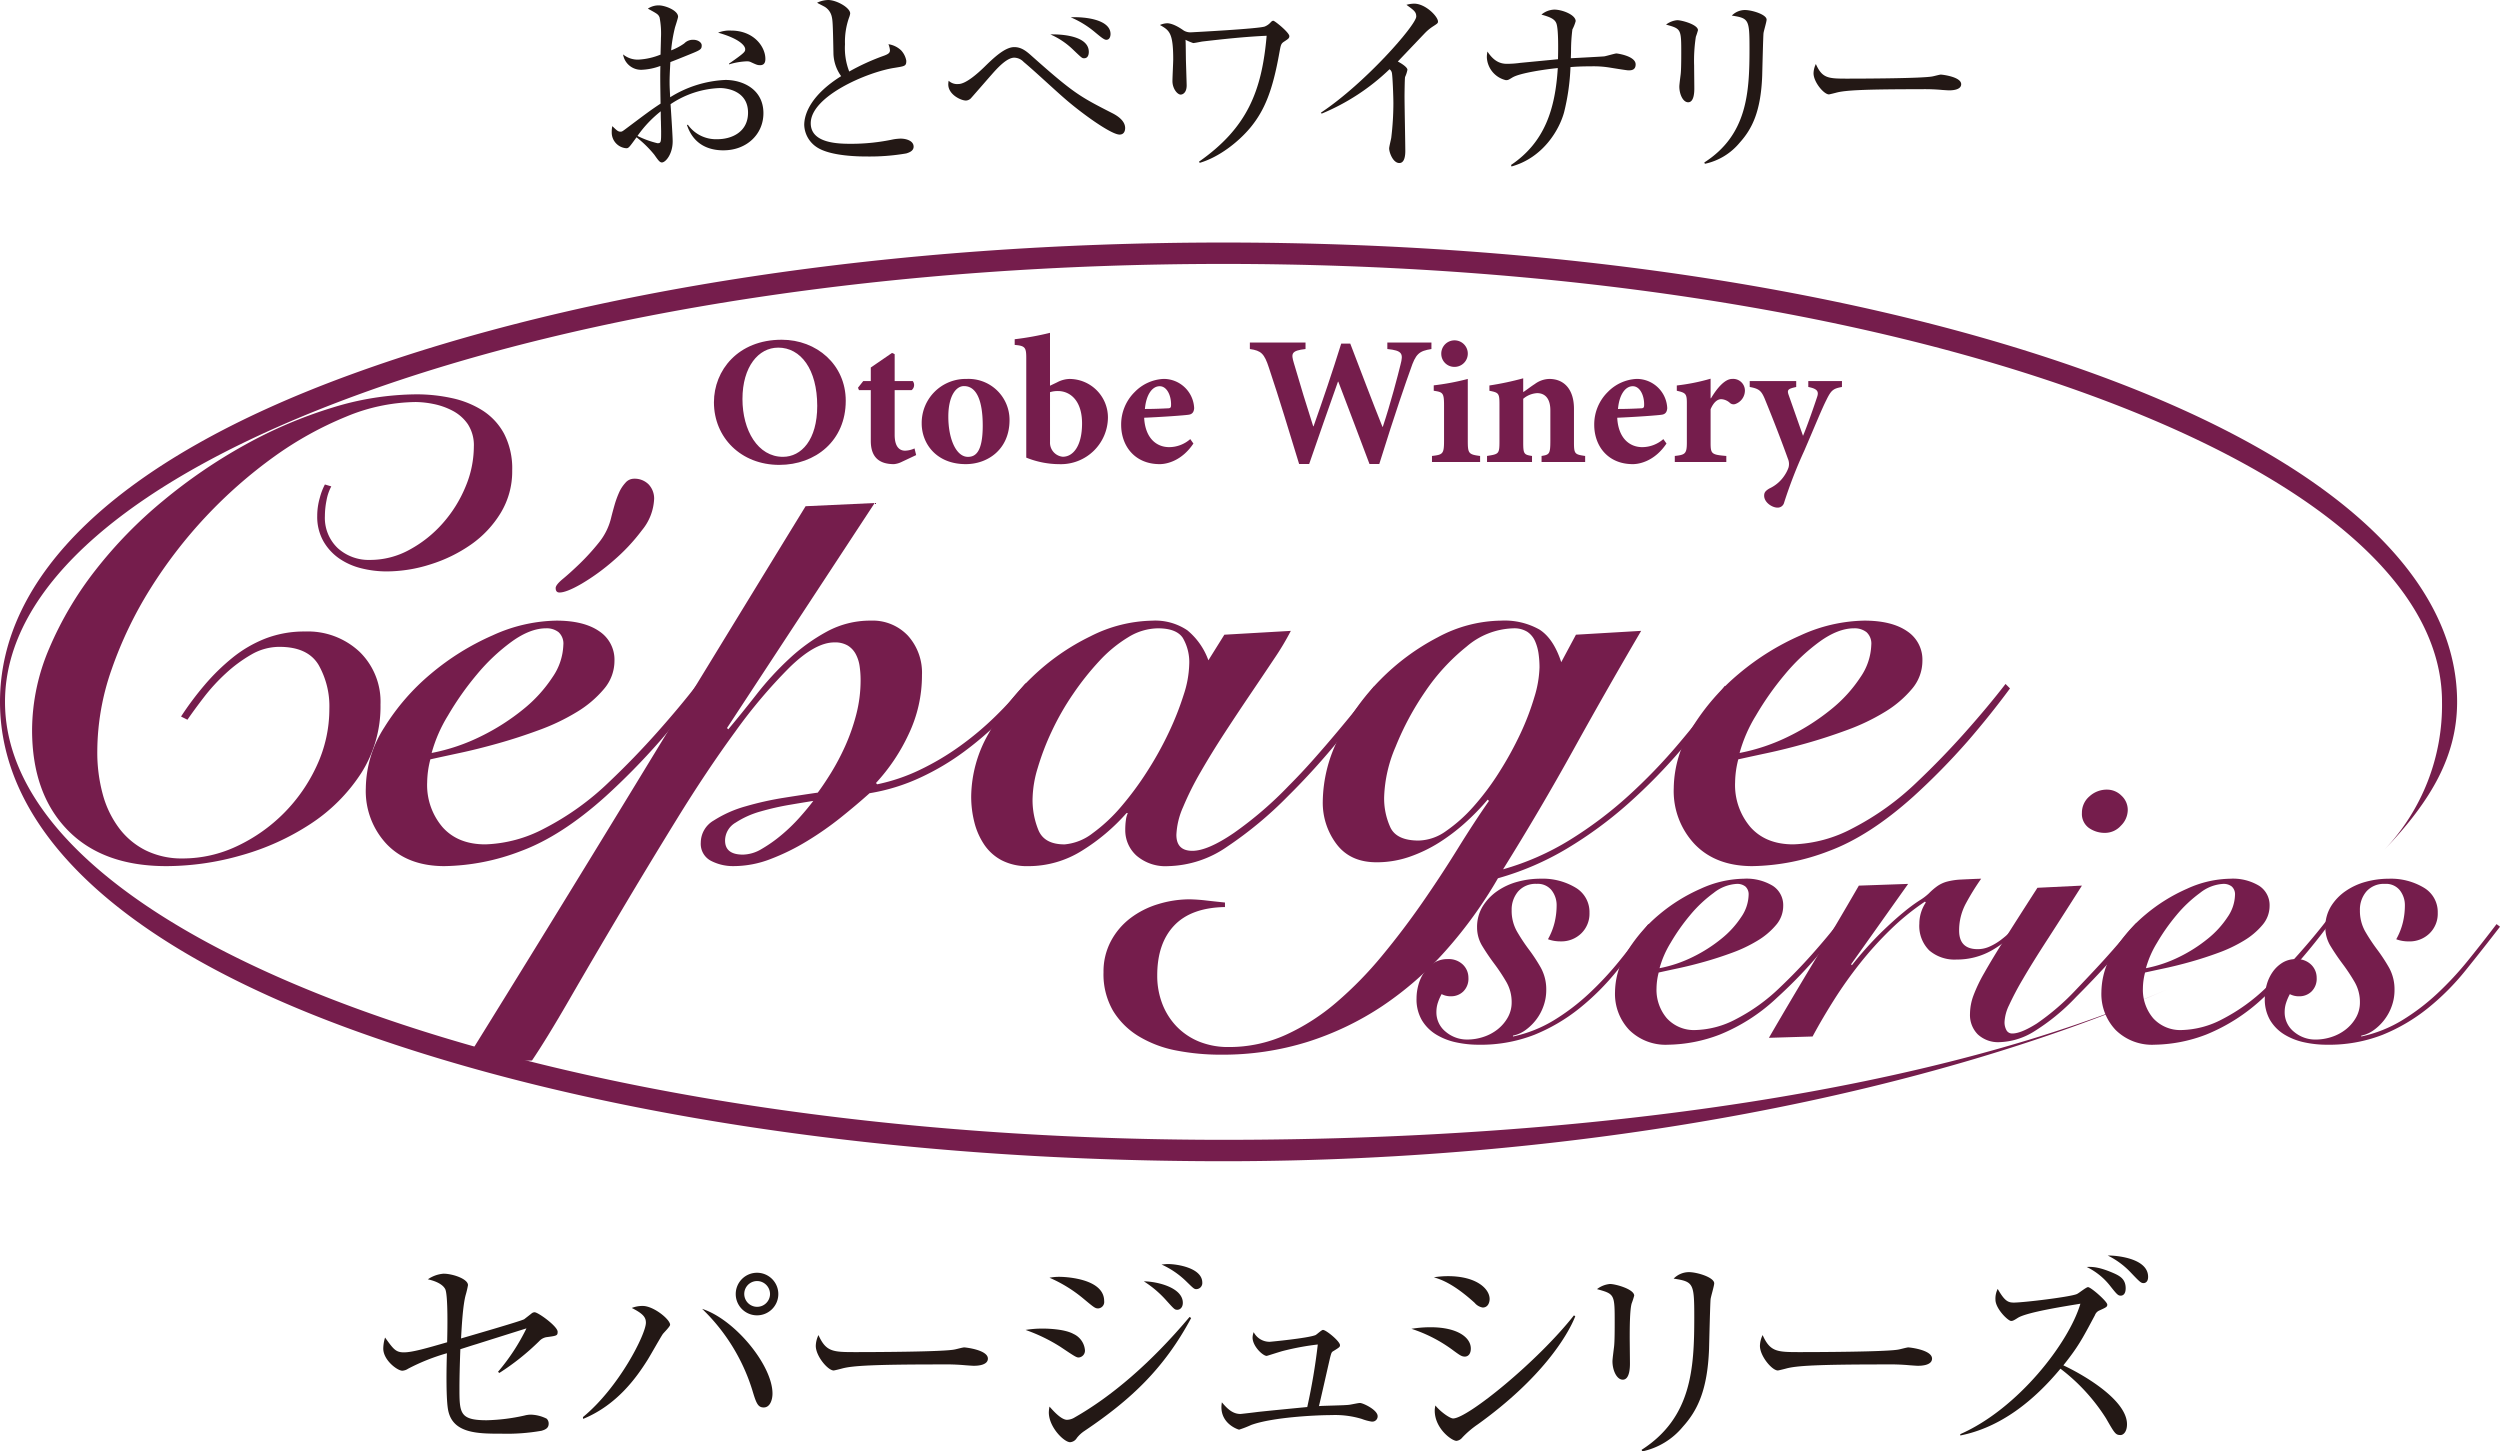 <svg xmlns="http://www.w3.org/2000/svg" xmlns:xlink="http://www.w3.org/1999/xlink" width="540.079" height="313.548" viewBox="0 0 540.079 313.548"><defs><clipPath id="a"><rect width="540.079" height="313.548" fill="none"/></clipPath></defs><g clip-path="url(#a)"><path d="M264.318,250.861c-71.193,0-138.159-10.132-188.562-28.528C24.622,203.669,0,178.559,0,151.627S24.622,99.586,75.756,80.922c50.4-18.4,117.369-28.528,188.562-28.528S402.477,62.526,452.879,80.922c51.135,18.664,77.934,43.774,77.934,70.705,0,11.556-5.482,21.233-15.68,31.913a45.389,45.389,0,0,0,12.419-31.913c0-24.845-27.083-48.414-76.257-66.363C401.387,67.049,334.984,57.017,264.318,57.017S127.248,67.049,77.341,85.264C28.166,103.213,1.083,126.782,1.083,151.627s27.083,48.415,76.258,66.364c49.907,18.215,116.311,28.247,186.977,28.247,79.014,0,154.162-10.61,204.549-32.8-50.954,22.439-124.917,37.424-204.549,37.424" fill="#751d4c"/><path d="M156.332,32.479c-5.939,0-7.434-4.07-7.932-5.482l.207-.042A7.44,7.44,0,0,0,155,30.07c3.116,0,6.6-1.578,6.6-5.731,0-4.736-4.61-5.317-6.064-5.317a20.273,20.273,0,0,0-10.674,3.489c.083,1.246.457,6.853.457,8.016,0,2.783-1.537,4.569-2.327,4.569-.456,0-.789-.456-1.661-1.7a24.079,24.079,0,0,0-3.821-3.738c-1.536,2.118-1.7,2.367-2.2,2.367a3.406,3.406,0,0,1-3.156-3.489,5.633,5.633,0,0,1,.124-1.287c1,.955,1.246,1.2,1.786,1.2.291,0,.416-.083,1.08-.581,4.444-3.323,5.233-3.945,7.559-5.482-.083-5.359-.083-5.982-.042-8.141a12.837,12.837,0,0,1-4.028.83,3.931,3.931,0,0,1-4.029-3.322,4.963,4.963,0,0,0,3.406,1.121,14.662,14.662,0,0,0,4.693-1.08c0-.747.083-2.865.083-3.571a18.593,18.593,0,0,0-.291-4.445c-.291-.706-.5-.789-2.533-1.911a4.152,4.152,0,0,1,2.367-.706c1.329,0,4.154,1.08,4.154,2.451,0,.29-.623,2.159-.664,2.325a32.072,32.072,0,0,0-.831,4.944,12.625,12.625,0,0,0,2.824-1.495,2.593,2.593,0,0,1,1.952-.79c1.038,0,1.827.582,1.827,1.2,0,.872-.249,1-2.7,1.993-1.744.706-2.949,1.2-4.07,1.62-.125,2.077-.166,3.572-.166,4.153,0,.831,0,1.08.124,3.448a24.531,24.531,0,0,1,11.92-3.739c3.863,0,8.224,2.077,8.224,7.186,0,4.61-3.7,8.016-8.6,8.016m-13.54-6.1c-.042-1-.042-1.7-.042-2.326a25.09,25.09,0,0,0-5.025,5.316,20.12,20.12,0,0,0,4.319,1.578c.789,0,.789-.249.789-2.575,0-.249-.041-1.661-.041-1.993M164.224,14.08c-.54,0-.706-.042-2.118-.706a1.927,1.927,0,0,0-.831-.125,15.162,15.162,0,0,0-3.78.664v-.166c3.489-2.408,3.489-2.616,3.489-3.114,0-.873-1.536-2.368-5.856-3.573a6.646,6.646,0,0,1,2.783-.457c4.984,0,7.434,3.531,7.434,6.106,0,.332,0,1.371-1.121,1.371" fill="#231815"/><path d="M195.794,33.144a46.337,46.337,0,0,1-8.224.665c-1.412,0-8.181.041-11.213-2.077A5.988,5.988,0,0,1,173.739,27c0-2.576,1.662-6.6,7.975-10.55a8.712,8.712,0,0,1-1.661-4.819c-.125-6.479-.166-7.185-.374-8.057a3.318,3.318,0,0,0-1.536-2.118c-1.163-.623-1.329-.664-1.62-.873A5.924,5.924,0,0,1,178.89,0c1.828,0,4.776,1.662,4.776,2.908a3.742,3.742,0,0,1-.249.913,15.658,15.658,0,0,0-.872,5.732,14.081,14.081,0,0,0,.914,5.9A48.3,48.3,0,0,1,191.06,12c.747-.291,1.2-.54,1.2-1.121a4.181,4.181,0,0,0-.332-1.329,5.061,5.061,0,0,1,2.741,1.329,4.474,4.474,0,0,1,1.121,2.242c0,1.164-.29,1.164-2.575,1.538-5.9.914-18.068,6.147-18.068,11.961,0,4.445,6.19,4.445,8.889,4.445a43.689,43.689,0,0,0,8.93-.955,11.37,11.37,0,0,1,1.578-.166c1.122,0,2.825.415,2.825,1.744,0,.955-1.039,1.287-1.579,1.453" fill="#231815"/><path d="M241.86,29.074c-1.827,0-8.223-4.611-11.879-7.808-2.492-2.16-6.312-5.773-8.846-7.892a2.834,2.834,0,0,0-2.036-.914c-1.661,0-3.821,2.45-4.984,3.78-.373.416-3.945,4.527-4.4,5.026a1.631,1.631,0,0,1-1.038.456c-1.08,0-3.821-1.287-3.821-3.488a5.028,5.028,0,0,1,.082-.789,2.7,2.7,0,0,0,2.119.706c1.578,0,4.112-2.243,5.565-3.656,1.952-1.911,4.444-4.319,6.479-4.319,1.5,0,2.534.789,3.822,1.952,9.1,8.1,10.425,8.764,17.319,12.294,1.413.706,2.825,1.786,2.825,3.239,0,.623-.25,1.413-1.205,1.413m-7.642-16.49c-.456,0-.456,0-2.326-1.785a16.5,16.5,0,0,0-4.984-3.364c.955-.042,8.307-.125,8.307,3.779,0,.623-.207,1.37-1,1.37M238.995,8.6c-.457,0-1.163-.581-2.368-1.578a20.526,20.526,0,0,0-5.317-3.281c3.116-.166,8.6.5,8.6,3.614,0,.083,0,1.245-.913,1.245" fill="#231815"/><path d="M277.5,8.93c-.789.5-.789.706-1.122,2.492-1.453,8.182-3.2,12.418-6.23,16.115-2.658,3.2-6.853,6.438-10.965,7.642l-.166-.249c10.425-7.31,13.582-15.243,14.62-27.205-4.652.208-9.262.706-13.914,1.246-.29.042-1.661.332-1.952.332a11.613,11.613,0,0,1-1.662-.706c.042.5.042.873.083,4.195,0,.249.166,5.234.166,5.649,0,1.745-1,1.994-1.287,1.994-.748,0-1.786-1.329-1.786-2.907,0-.748.166-4.03.166-4.694,0-5.773-.831-6.272-2.866-7.434a4.192,4.192,0,0,1,1.579-.374c.373,0,1.536.124,3.571,1.578a2.822,2.822,0,0,0,1.662.374c.041,0,14.413-.748,15.825-1.246a3.469,3.469,0,0,0,1.329-.955c.249-.25.374-.291.54-.291.291,0,3.447,2.533,3.447,3.322,0,.457-.291.623-1.038,1.122" fill="#231815"/><path d="M309.531,5.732a9.982,9.982,0,0,0-1.579,1.287c-.249.249-5.025,5.275-5.981,6.273.664.332,2.077,1.2,2.077,1.785a6.624,6.624,0,0,1-.5,1.537c-.083.166-.124,3.447-.124,4.278,0,1.869.166,10.093.166,11.754,0,.872-.125,2.575-1.289,2.575-1.37,0-2.2-2.284-2.2-3.156,0-.374.415-1.994.457-2.326a62.646,62.646,0,0,0,.457-7.435c0-1.412-.166-5.939-.333-6.6a1.266,1.266,0,0,0-.5-.747,46.99,46.99,0,0,1-14.661,9.593l-.167-.207c9.637-6.4,20.6-18.981,20.6-20.767,0-1-.457-1.329-2.118-2.533A6.345,6.345,0,0,1,305.5.79c2.45,0,5.15,2.782,5.15,3.862,0,.332-.083.415-1.121,1.08" fill="#231815"/><path d="M351.775,15.2c-.332,0-3.655-.54-4.153-.623a21.73,21.73,0,0,0-3.822-.249c-2.2,0-3.53.083-4.527.166a47.679,47.679,0,0,1-1.37,9.719c-1,3.738-4.486,9.843-11.381,11.755l-.083-.333c7.269-4.9,9.553-12.086,10.093-20.933-2.492.249-8.141,1.038-9.8,2.035-.831.5-.914.581-1.412.581a5.328,5.328,0,0,1-4.112-4.9,6.154,6.154,0,0,1,.125-1.287c1.412,2.16,2.824,2.658,4.236,2.658a21.748,21.748,0,0,0,2.866-.208c1.287-.124,6.978-.664,8.141-.789.041-1.744.124-6.106-.291-7.56C335.992,4.153,334.954,3.7,333,3.156a4.514,4.514,0,0,1,2.783-1.08c1.7,0,4.61,1.121,4.61,2.492a8.457,8.457,0,0,1-.706,1.786,37.056,37.056,0,0,0-.291,4.32c0,1.08-.042,1.412-.042,1.91.748-.041,7.186-.373,7.269-.415.457-.083,2.284-.623,2.575-.623.166,0,4.153.54,4.153,2.367,0,1.288-1.038,1.288-1.578,1.288" fill="#231815"/><path d="M366.359,7.933a33.942,33.942,0,0,0-.374,6.272c0,.748.041,4.153.041,4.859,0,.623,0,3.032-1.329,3.032-1.121,0-1.91-1.744-1.91-3.405,0-.416.249-2.285.291-2.658.083-.665.124-2.119.124-4.445,0-5.358,0-5.358-3.282-6.271a4.62,4.62,0,0,1,2.41-.956c1,0,4.485.956,4.485,2.16a14.229,14.229,0,0,1-.456,1.412m14.62-.789c-.083.54-.25,7.767-.291,9.262-.291,7.642-2.16,11.422-4.859,14.413a13.358,13.358,0,0,1-7.518,4.568l-.125-.291c9.262-5.939,9.761-15.035,9.761-24.547,0-6.354-.125-6.6-3.822-7.184a4,4,0,0,1,2.825-1.2c1.495,0,4.693.955,4.693,2.077,0,.457-.623,2.492-.664,2.907" fill="#231815"/><path d="M421.105,19.521c-.374,0-1.371-.083-1.454-.083a41.592,41.592,0,0,0-4.693-.166c-12.668,0-16.406.249-18.275.748-.125.041-1.454.373-1.579.373-1.079,0-3.322-2.658-3.322-4.568a4.8,4.8,0,0,1,.5-1.994c1.412,3.157,2.7,3.157,7.019,3.157,2.867,0,16.365-.042,18.276-.5.249-.041,1.453-.373,1.7-.373s4.4.456,4.4,2.076c0,1.288-2.077,1.329-2.575,1.329" fill="#231815"/><path d="M118.138,288.856a2.757,2.757,0,0,0-1.646.871,52.522,52.522,0,0,1-8.619,6.875l-.29-.241a44.446,44.446,0,0,0,6.149-9.394c-1.695.534-9.683,3.051-10.894,3.438-.532.145-2.9.92-3.388,1.065-.146,3.873-.194,6.731-.194,8.231,0,5.568,0,7.117,5.906,7.117A41.162,41.162,0,0,0,113.3,305.8a5.677,5.677,0,0,1,1.356-.193,8.158,8.158,0,0,1,3.437.871,1.449,1.449,0,0,1,.437,1.065c0,.873-.534,1.259-1.55,1.55a43.175,43.175,0,0,1-8.618.629c-4.939,0-10.313,0-11.475-4.745-.581-2.226-.435-9.731-.339-12.636a43.82,43.82,0,0,0-8.376,3.34,2.542,2.542,0,0,1-1.259.437c-1.065,0-4.115-2.276-4.115-4.794a8.356,8.356,0,0,1,.388-2.372c1.791,2.469,2.275,3.2,4.066,3.2,1.84,0,4.988-.92,9.345-2.179.048-1.936.242-10.312-.435-11.522-.243-.437-.969-1.453-3.729-2.082a6.919,6.919,0,0,1,3.39-1.211c1.936,0,5.277,1.114,5.277,2.47a19.4,19.4,0,0,1-.484,2.082c-.63,2.226-.872,6.922-1.017,9.44,1.452-.436,13.072-3.776,13.653-4.163.243-.194,1.307-1.017,1.549-1.211a1.091,1.091,0,0,1,.678-.29c.774,0,4.987,3.05,4.987,4.212,0,.823-.145.872-2.324,1.162" fill="#231815"/><path d="M143.166,288.226c-.581.872-2.807,4.841-3.341,5.665-2.275,3.583-6.439,9.587-13.846,12.636l-.049-.387c7.844-6.44,13.605-17.962,13.605-20.383,0-1.066-.435-1.889-3.05-3.195a6.22,6.22,0,0,1,2.373-.436c2.324,0,5.906,2.9,5.906,4.066,0,.388-1.4,1.744-1.6,2.034M165,304.058c-1.307,0-1.646-.968-2.517-3.873a41.407,41.407,0,0,0-10.8-17.43c7.068,2.275,15.2,12.2,15.2,18.3,0,1.258-.485,3-1.889,3m-1.452-19.9a4.6,4.6,0,1,1,4.6-4.6,4.6,4.6,0,0,1-4.6,4.6m0-7.408a2.784,2.784,0,1,0,2.808,2.809,2.811,2.811,0,0,0-2.808-2.809" fill="#231815"/><path d="M210.413,295.053c-.436,0-1.6-.1-1.694-.1a48.445,48.445,0,0,0-5.471-.193c-14.768,0-19.125.29-21.3.871-.144.048-1.694.436-1.84.436-1.258,0-3.873-3.1-3.873-5.326a5.6,5.6,0,0,1,.581-2.324c1.647,3.68,3.148,3.68,8.183,3.68,3.341,0,19.075-.049,21.3-.581.291-.049,1.694-.436,1.985-.436s5.132.532,5.132,2.42c0,1.5-2.421,1.55-3,1.55" fill="#231815"/><path d="M233.022,293.262c-.484,0-.871-.243-3.97-2.325a36.8,36.8,0,0,0-7.5-3.631,22.87,22.87,0,0,1,3.63-.291c.485,0,4.649,0,6.731,1.163a4.248,4.248,0,0,1,2.469,3.485,1.482,1.482,0,0,1-1.356,1.6m1.308,15.832a6.9,6.9,0,0,0-1.7,1.548,1.849,1.849,0,0,1-1.453.92c-1.306,0-4.6-3.244-4.6-6.439a7.225,7.225,0,0,1,.145-1.259c.485.533,2.421,2.857,3.777,2.857a3.306,3.306,0,0,0,1.694-.533c7.893-4.5,16.365-11.668,24.789-21.69l.339.242c-5.81,10.845-12.927,17.575-23,24.354m2.9-26.436c-.629,0-.871-.193-3.195-2.13a29.985,29.985,0,0,0-7.311-4.5,11.569,11.569,0,0,1,2.228-.194c.29,0,9.586.1,9.586,5.229a1.4,1.4,0,0,1-1.308,1.6m17.14.29c-.581,0-.629-.048-2.421-2.033a22.931,22.931,0,0,0-4.842-4.115c3.051.048,8.425,1.4,8.425,4.648,0,1.065-.678,1.5-1.162,1.5m4.115-4.454c-.532,0-.678-.193-2.275-1.743a18.487,18.487,0,0,0-5.278-3.582c.63-.049.969-.1,1.4-.1,1.936,0,7.407.823,7.407,4.019a1.315,1.315,0,0,1-1.259,1.4" fill="#231815"/><path d="M296.3,307.109a10.953,10.953,0,0,1-2.131-.581,19.845,19.845,0,0,0-6.487-.823c-3.244,0-12.685.435-17.382,2.131a22.513,22.513,0,0,1-2.614,1.016c-.1,0-3.824-1.114-3.824-4.89a8.706,8.706,0,0,1,.1-1.017c1.113,1.308,2.276,2.518,4.019,2.518.1,0,3.437-.387,3.727-.436,1.695-.193,9.2-.92,10.7-1.065a131.082,131.082,0,0,0,2.276-13.508,56.108,56.108,0,0,0-7.553,1.4c-.581.146-3.389,1.065-3.486,1.065-.822,0-3.05-2.082-3.05-3.97a3.569,3.569,0,0,1,.242-1.162,3.855,3.855,0,0,0,3.486,2.082c.1,0,8.279-.775,9.877-1.452.291-.146,1.307-1.115,1.6-1.115.679,0,3.68,2.47,3.68,3.293,0,.387-.145.485-1.307,1.21-.533.291-.533.388-.823,1.453-.388,1.646-2.275,10.071-2.421,10.506,1.065-.1,5.665-.145,6.585-.29.387-.049,1.937-.388,2.275-.388.678,0,3.826,1.5,3.826,2.857a1.147,1.147,0,0,1-1.308,1.162" fill="#231815"/><path d="M316.439,293.068c-.678,0-1.113-.339-2.324-1.21a31.125,31.125,0,0,0-9.2-4.793,25.172,25.172,0,0,1,4.115-.339c5.858,0,8.715,2.227,8.715,4.6,0,1.114-.532,1.743-1.307,1.743m3.873-10.6a2.9,2.9,0,0,1-1.743-1.017c-4.7-4.261-7.407-5.084-8.811-5.52a20.52,20.52,0,0,1,3.05-.242c6.2,0,9,2.76,9,4.939,0,.725-.339,1.84-1.5,1.84M319.2,307.738a20.478,20.478,0,0,0-3.292,2.809,1.9,1.9,0,0,1-1.259.726c-1.017,0-4.7-2.663-4.7-6.536a4.729,4.729,0,0,1,.145-1.114c.969,1.259,3.1,2.808,3.826,2.808,3.1,0,18.253-12.3,26.1-22.271l.291.193c-1.646,4.164-7.213,13.411-21.109,23.385" fill="#231815"/><path d="M352.506,281.545c-.436,1.355-.436,5.664-.436,7.31,0,.872.049,4.842.049,5.666,0,.725,0,3.534-1.549,3.534-1.307,0-2.227-2.034-2.227-3.971,0-.483.29-2.662.339-3.1.1-.774.144-2.468.144-5.179,0-6.246,0-6.246-3.824-7.312a5.384,5.384,0,0,1,2.808-1.113c1.162,0,5.229,1.113,5.229,2.517a16.285,16.285,0,0,1-.533,1.647m17.043-.92c-.1.629-.291,9.054-.339,10.8-.339,8.908-2.517,13.314-5.665,16.8a15.564,15.564,0,0,1-8.764,5.326l-.144-.339c10.8-6.924,11.378-17.527,11.378-28.614,0-7.408-.146-7.7-4.455-8.376a4.659,4.659,0,0,1,3.293-1.4c1.742,0,5.47,1.115,5.47,2.421,0,.534-.726,2.906-.774,3.39" fill="#231815"/><path d="M414.38,295.053c-.436,0-1.6-.1-1.694-.1a48.445,48.445,0,0,0-5.471-.193c-14.768,0-19.125.29-21.3.871-.144.048-1.694.436-1.84.436-1.258,0-3.873-3.1-3.873-5.326a5.6,5.6,0,0,1,.581-2.324c1.647,3.68,3.148,3.68,8.183,3.68,3.341,0,19.075-.049,21.3-.581.291-.049,1.694-.436,1.985-.436s5.132.532,5.132,2.42c0,1.5-2.421,1.55-3,1.55" fill="#231815"/><path d="M458.1,310.014c-1.066,0-1.259-.339-3.148-3.632a40.974,40.974,0,0,0-9.828-10.7c-5.713,6.876-12.879,12.686-21.642,14.429v-.291c12.54-5.52,23.482-19.8,25.951-28.178-2.9.484-11.475,1.791-13.508,3.05-.823.533-1.113.678-1.452.678-.678,0-3.39-2.662-3.39-4.6a4.612,4.612,0,0,1,.484-2.323c1.5,2.614,2.228,2.953,3.487,2.953,2.033,0,12.152-1.211,13.6-1.84.388-.145,2.033-1.5,2.421-1.5.629,0,4.164,3.1,4.164,3.776,0,.485-.194.582-1.792,1.308a1.731,1.731,0,0,0-.871.968c-2.808,5.277-3.631,6.827-6.827,10.846,4.261,1.985,13.751,7.456,13.751,12.733,0,1.6-.775,2.324-1.4,2.324m.048-30.115c-.582,0-.823-.242-2.421-2.275a14.469,14.469,0,0,0-4.939-3.922c1.211-.049,2.663-.049,5.956,1.4,1.161.532,2.469,1.21,2.469,3.2,0,1.549-.871,1.6-1.065,1.6m4.938-2.711c-.581,0-.823-.242-2.9-2.421a17.3,17.3,0,0,0-4.842-3.534c1.549-.049,8.715.483,8.715,4.6,0,1.21-.727,1.356-.969,1.356" fill="#231815"/><path d="M71.57,105.077a10.1,10.1,0,0,0-1.035,3.038,17.424,17.424,0,0,0-.346,3.315,9.019,9.019,0,0,0,2.762,6.973,9.952,9.952,0,0,0,7.043,2.556,17.579,17.579,0,0,0,8.494-2.21,26.14,26.14,0,0,0,7.182-5.732,27.92,27.92,0,0,0,4.9-7.872,22.518,22.518,0,0,0,1.795-8.631,8.349,8.349,0,0,0-1.313-4.9,9.139,9.139,0,0,0-3.314-2.9,15.317,15.317,0,0,0-4.143-1.45,20.182,20.182,0,0,0-3.8-.414,40.212,40.212,0,0,0-15.053,3.175,75.778,75.778,0,0,0-15.537,8.632,101.639,101.639,0,0,0-26.723,28.518,86.169,86.169,0,0,0-8.355,17.4,53.839,53.839,0,0,0-3.108,17.678,34.566,34.566,0,0,0,1.176,9.321,21.494,21.494,0,0,0,3.521,7.319,16.318,16.318,0,0,0,5.8,4.834,17.663,17.663,0,0,0,8.01,1.727,27.316,27.316,0,0,0,11.6-2.624,35.555,35.555,0,0,0,17.332-17.471,28.981,28.981,0,0,0,2.693-12.221,18.06,18.06,0,0,0-2.348-9.53q-2.349-3.864-8.426-3.867a12.083,12.083,0,0,0-6.076,1.657,30.557,30.557,0,0,0-5.523,4.075,40.505,40.505,0,0,0-4.695,5.11q-2.072,2.692-3.592,4.9l-1.381-.69a67.155,67.155,0,0,1,5.111-6.836,45.2,45.2,0,0,1,6.006-5.869,26.962,26.962,0,0,1,7.113-4.144,23.243,23.243,0,0,1,8.563-1.519,16.308,16.308,0,0,1,11.738,4.35A15.03,15.03,0,0,1,82.2,152.17a26.79,26.79,0,0,1-4.211,14.915,37.339,37.339,0,0,1-10.91,10.91,53.65,53.65,0,0,1-14.916,6.768,58.926,58.926,0,0,1-16.227,2.347q-13.81,0-21.406-7.872t-7.6-21.544a45.2,45.2,0,0,1,3.729-17.678A75.023,75.023,0,0,1,20.679,123.1a95.514,95.514,0,0,1,14.639-14.984A114.6,114.6,0,0,1,52.925,96.1a97.654,97.654,0,0,1,18.784-8.01,62.541,62.541,0,0,1,18.228-2.9,35.594,35.594,0,0,1,7.735.828,20.28,20.28,0,0,1,6.628,2.694,13.586,13.586,0,0,1,4.627,5.04,16.349,16.349,0,0,1,1.725,7.872,17.277,17.277,0,0,1-2.484,9.183,22.752,22.752,0,0,1-6.422,6.837,31.7,31.7,0,0,1-8.77,4.282,31.245,31.245,0,0,1-9.39,1.518,22.355,22.355,0,0,1-5.594-.69,14.505,14.505,0,0,1-4.766-2.141,11.478,11.478,0,0,1-3.383-3.728,10.73,10.73,0,0,1-1.312-5.455,14.009,14.009,0,0,1,.553-3.868,13.661,13.661,0,0,1,1.105-2.9Z" fill="#751d4c"/><path d="M151.667,148.718q-4.28,5.8-9.183,11.462a147.066,147.066,0,0,1-11.67,11.877q-9.528,8.565-18.3,11.807a47.678,47.678,0,0,1-16.5,3.246q-7.872,0-12.43-4.7a16.708,16.708,0,0,1-4.556-12.152,24.741,24.741,0,0,1,4-13.12,48.122,48.122,0,0,1,10.082-11.6,54.8,54.8,0,0,1,13.326-8.286,34.3,34.3,0,0,1,13.742-3.177q5.936,0,9.252,2.28a7.34,7.34,0,0,1,3.314,6.421,9.34,9.34,0,0,1-2.277,6.077,23.349,23.349,0,0,1-5.871,4.971,45.367,45.367,0,0,1-8.078,3.867q-4.488,1.657-8.908,2.9t-8.285,2.071q-3.87.828-6.354,1.381a20.692,20.692,0,0,0-.689,4.972,14,14,0,0,0,3.314,9.667q3.313,3.729,9.252,3.728a29.124,29.124,0,0,0,12.775-3.452,58.9,58.9,0,0,0,14.018-10.081q5.385-5.107,10.357-10.7t8.7-10.427ZM121.7,139.326a3.334,3.334,0,0,0-1.037-2.761,4.176,4.176,0,0,0-2.694-.83q-3.452,0-7.457,2.9a41.761,41.761,0,0,0-7.525,7.112,63.745,63.745,0,0,0-6.215,8.839,31.075,31.075,0,0,0-3.522,8.079,41.87,41.87,0,0,0,10.772-3.66,47.6,47.6,0,0,0,9.045-5.8,30.128,30.128,0,0,0,6.285-6.9,13.028,13.028,0,0,0,2.348-6.975m19.609-31.487a11.374,11.374,0,0,1-2.623,6.7,41.105,41.105,0,0,1-6.147,6.56,46.16,46.16,0,0,1-6.835,4.971Q122.392,128,120.871,128c-.553,0-.829-.321-.829-.967q0-.69,1.588-2t3.66-3.314a48.794,48.794,0,0,0,4.075-4.488,13.5,13.5,0,0,0,2.693-5.524q.276-1.1.689-2.555a20.641,20.641,0,0,1,.967-2.693,7.742,7.742,0,0,1,1.381-2.14,2.431,2.431,0,0,1,1.8-.9,4.248,4.248,0,0,1,3.244,1.242,4.451,4.451,0,0,1,1.174,3.177" fill="#751d4c"/><path d="M188.954,108.668l-31.9,48.611.275.277q2.9-3.45,6.147-7.6a65.37,65.37,0,0,1,7.043-7.664,39.731,39.731,0,0,1,8.148-5.87,19.605,19.605,0,0,1,9.459-2.348,10.463,10.463,0,0,1,8.01,3.246,11.929,11.929,0,0,1,3.039,8.493,29.457,29.457,0,0,1-2.9,12.844,41.038,41.038,0,0,1-7.043,10.5l.275.277a39.888,39.888,0,0,0,9.184-3.108,56.589,56.589,0,0,0,8.633-5.109,65.785,65.785,0,0,0,7.732-6.491,82.778,82.778,0,0,0,6.492-7.113l.967.967a80.672,80.672,0,0,1-6.215,6.9,72.377,72.377,0,0,1-7.941,6.836,54,54,0,0,1-9.53,5.662,42.094,42.094,0,0,1-10.978,3.384q-2.766,2.485-6.215,5.248a69.005,69.005,0,0,1-7.32,5.11,47.68,47.68,0,0,1-7.871,3.867,22.126,22.126,0,0,1-7.871,1.519,10.336,10.336,0,0,1-5.041-1.173A4.124,4.124,0,0,1,151.392,182a5.543,5.543,0,0,1,2.83-4.765,25.394,25.394,0,0,1,6.836-3.038,67.64,67.64,0,0,1,8.355-1.864q4.352-.69,7.25-1.1,1.247-1.659,2.832-4.213a51.1,51.1,0,0,0,3.04-5.731,42.908,42.908,0,0,0,2.416-6.837,29.428,29.428,0,0,0,.966-7.526,20.849,20.849,0,0,0-.207-2.969,7.976,7.976,0,0,0-.828-2.624,4.857,4.857,0,0,0-1.726-1.864,5.424,5.424,0,0,0-2.9-.691q-4.142,0-9.668,5.386a111.2,111.2,0,0,0-11.738,13.879q-6.215,8.493-12.637,18.92T133.853,197.4q-5.938,10.011-10.842,18.505t-8.078,13.19l-14.641.552q18.51-29.83,36.944-60.075t36.8-60.213ZM156.64,181.586q0,3.039,3.865,3.038a8.142,8.142,0,0,0,4.074-1.243,30.29,30.29,0,0,0,4.213-2.969,37.022,37.022,0,0,0,3.868-3.728q1.792-2,3.037-3.661-1.8.279-5.039.83A57.8,57.8,0,0,0,164.3,175.3a19.386,19.386,0,0,0-5.387,2.417,4.52,4.52,0,0,0-2.277,3.867" fill="#751d4c"/><path d="M264.5,137.117l14.361-.829a57.894,57.894,0,0,1-3.59,6.008q-2.349,3.522-5.109,7.6t-5.594,8.424q-2.834,4.35-5.18,8.425a64.636,64.636,0,0,0-3.8,7.6,16.343,16.343,0,0,0-1.451,6.007q0,3.454,3.453,3.453,3.313,0,8.977-3.867a80.263,80.263,0,0,0,11.877-10.22q2.622-2.622,5.316-5.662t5.18-6.008q2.484-2.967,4.557-5.523t3.314-4.213l.967.553q-3.592,4.834-8.285,10.7a154.082,154.082,0,0,1-11.324,12.5A83.3,83.3,0,0,1,265.119,182.9a23.194,23.194,0,0,1-12.776,4.213,9.574,9.574,0,0,1-6.836-2.28,7.383,7.383,0,0,1-2.416-5.592,14.691,14.691,0,0,1,.137-2.072,5.072,5.072,0,0,1,.414-1.519h-.275A42.9,42.9,0,0,1,233.7,183.8a21.744,21.744,0,0,1-11.6,3.315,11.957,11.957,0,0,1-5.662-1.244,10.358,10.358,0,0,1-3.8-3.383,15.324,15.324,0,0,1-2.14-4.833,22.5,22.5,0,0,1-.69-5.594,27.821,27.821,0,0,1,3.729-13.534,51.263,51.263,0,0,1,9.39-12.222,48.911,48.911,0,0,1,12.637-8.839,30.55,30.55,0,0,1,13.326-3.384,12.4,12.4,0,0,1,7.6,2.073,14.867,14.867,0,0,1,4.559,6.49Zm-41.432,35.354a17.113,17.113,0,0,0,1.312,6.975q1.311,2.97,5.592,2.968A11.467,11.467,0,0,0,236.046,180a35.376,35.376,0,0,0,6.147-5.731,67.458,67.458,0,0,0,5.662-7.665,74.108,74.108,0,0,0,4.7-8.493,63.433,63.433,0,0,0,3.176-8.079,22.521,22.521,0,0,0,1.176-6.422,10.394,10.394,0,0,0-1.383-5.8q-1.38-2.073-5.385-2.072a12.486,12.486,0,0,0-6.422,1.933,28.617,28.617,0,0,0-6.214,5.111,59.831,59.831,0,0,0-5.662,7.112,56.947,56.947,0,0,0-4.627,8.079,55.17,55.17,0,0,0-3.038,7.94,24,24,0,0,0-1.105,6.56" fill="#751d4c"/><path d="M264.634,195.949q-7.318.135-10.978,4T250,210.726a16.764,16.764,0,0,0,1.1,6.145,14.629,14.629,0,0,0,3.108,4.9,14.188,14.188,0,0,0,4.832,3.246,16.67,16.67,0,0,0,6.421,1.174,29.479,29.479,0,0,0,12.291-2.624,46.341,46.341,0,0,0,10.981-7.043,81.3,81.3,0,0,0,9.8-10.013q4.626-5.592,8.7-11.463t7.664-11.67q3.588-5.8,6.767-10.357l-.277-.277a50.127,50.127,0,0,1-4.9,5.041,41.5,41.5,0,0,1-5.662,4.282,31.014,31.014,0,0,1-6.352,3.038,21.6,21.6,0,0,1-7.113,1.174q-5.664,0-8.631-3.936a14.814,14.814,0,0,1-2.969-9.184,30.812,30.812,0,0,1,3.451-13.742,48.235,48.235,0,0,1,8.977-12.567,49.414,49.414,0,0,1,12.43-9.184,29.471,29.471,0,0,1,13.671-3.591,15.349,15.349,0,0,1,8.288,1.934q3.035,1.937,4.7,7.043l3.176-5.937,14.088-.83Q347.081,149,339.9,161.976T324.709,187.8a57.169,57.169,0,0,0,14.431-6.352,86.443,86.443,0,0,0,12.569-9.461,118.3,118.3,0,0,0,11.048-11.462q5.178-6.144,9.873-12.361l.831.414a161.662,161.662,0,0,1-10.014,13.051,119.369,119.369,0,0,1-11.67,11.947,87.586,87.586,0,0,1-13.258,9.736,61.217,61.217,0,0,1-14.914,6.422,95.1,95.1,0,0,1-11.256,15.6,71.734,71.734,0,0,1-13.742,12.015,63.842,63.842,0,0,1-16.156,7.734,61.331,61.331,0,0,1-18.645,2.762,50.021,50.021,0,0,1-9.668-.9,24.591,24.591,0,0,1-8.078-3.039,16.474,16.474,0,0,1-5.594-5.523,15.735,15.735,0,0,1-2.072-8.355,13.974,13.974,0,0,1,1.59-6.7,15.175,15.175,0,0,1,4.211-4.971,18.918,18.918,0,0,1,6.008-3.038,23.23,23.23,0,0,1,6.836-1.037,36.488,36.488,0,0,1,3.728.277q2.487.275,3.867.414Zm34.389-23.892a15,15,0,0,0,1.381,6.768q1.377,2.763,6.076,2.761a10.548,10.548,0,0,0,5.938-2.071,32.947,32.947,0,0,0,5.939-5.317,55.974,55.974,0,0,0,5.523-7.389,74.425,74.425,0,0,0,4.559-8.286,55.867,55.867,0,0,0,3.037-7.941,23.734,23.734,0,0,0,1.106-6.421,21.313,21.313,0,0,0-.207-2.97,10.2,10.2,0,0,0-.76-2.693,4.709,4.709,0,0,0-1.658-2,5.323,5.323,0,0,0-3.038-.759,16.167,16.167,0,0,0-10.082,3.936,43.978,43.978,0,0,0-8.908,9.667,61.411,61.411,0,0,0-6.422,11.947,29.8,29.8,0,0,0-2.484,10.771" fill="#751d4c"/><path d="M434.224,148.718q-4.281,5.8-9.184,11.462a146.737,146.737,0,0,1-11.67,11.876q-9.526,8.565-18.3,11.808a47.692,47.692,0,0,1-16.5,3.246q-7.873,0-12.43-4.7a16.711,16.711,0,0,1-4.557-12.152,24.747,24.747,0,0,1,4-13.121,48.117,48.117,0,0,1,10.082-11.6,54.8,54.8,0,0,1,13.326-8.286,34.3,34.3,0,0,1,13.742-3.177q5.937,0,9.252,2.279a7.342,7.342,0,0,1,3.315,6.422,9.343,9.343,0,0,1-2.277,6.076,23.375,23.375,0,0,1-5.872,4.972,45.334,45.334,0,0,1-8.078,3.867q-4.488,1.657-8.908,2.9t-8.285,2.071q-3.87.828-6.354,1.381a20.735,20.735,0,0,0-.689,4.971,14,14,0,0,0,3.314,9.667q3.314,3.73,9.252,3.729a29.141,29.141,0,0,0,12.776-3.452A58.917,58.917,0,0,0,414.2,168.881q5.385-5.109,10.358-10.7t8.7-10.427Zm-29.967-9.392a3.338,3.338,0,0,0-1.037-2.762,4.181,4.181,0,0,0-2.693-.829q-3.451,0-7.458,2.9a41.792,41.792,0,0,0-7.525,7.112,63.769,63.769,0,0,0-6.215,8.839,31.068,31.068,0,0,0-3.521,8.079,41.876,41.876,0,0,0,10.771-3.66,47.564,47.564,0,0,0,9.045-5.8,30.128,30.128,0,0,0,6.285-6.9,13.019,13.019,0,0,0,2.348-6.975" fill="#751d4c"/><path d="M326.851,223.917a28.308,28.308,0,0,0,8.826-3.5,46.713,46.713,0,0,0,7.611-5.791,69.842,69.842,0,0,0,6.68-7.192q3.126-3.875,6.117-7.8l.746.56q-3.735,4.859-7.47,9.481a53.474,53.474,0,0,1-8.174,8.172,38.972,38.972,0,0,1-9.713,5.7,31.882,31.882,0,0,1-12.1,2.147,22.761,22.761,0,0,1-4.808-.513,13.8,13.8,0,0,1-4.3-1.681,9.132,9.132,0,0,1-3.082-3.082,8.92,8.92,0,0,1-1.168-4.717,11.048,11.048,0,0,1,.42-2.989A9.025,9.025,0,0,1,307.7,210a7.178,7.178,0,0,1,2.1-2.009,5.41,5.41,0,0,1,2.941-.794,4.395,4.395,0,0,1,3.317,1.215,3.928,3.928,0,0,1,1.166,2.8,3.851,3.851,0,0,1-1.119,2.988,3.744,3.744,0,0,1-2.615,1.027,4.166,4.166,0,0,1-2.055-.466,10.686,10.686,0,0,0-.8,1.821,6.341,6.341,0,0,0-.326,2.009,5.357,5.357,0,0,0,2.008,4.3,7.113,7.113,0,0,0,4.716,1.681,11.027,11.027,0,0,0,3.409-.56,9.745,9.745,0,0,0,3.082-1.635,8.681,8.681,0,0,0,2.2-2.568,6.558,6.558,0,0,0,.842-3.27A8.681,8.681,0,0,0,325.4,212.1a40.379,40.379,0,0,0-2.569-3.876q-1.4-1.867-2.568-3.783a7.666,7.666,0,0,1-1.168-4.062,8.5,8.5,0,0,1,1.215-4.577,11.1,11.1,0,0,1,3.174-3.316,14.145,14.145,0,0,1,4.39-2.008,19.006,19.006,0,0,1,4.952-.654,13.839,13.839,0,0,1,7.517,1.915,6.1,6.1,0,0,1,3.035,5.464,5.928,5.928,0,0,1-1.773,4.437,6.167,6.167,0,0,1-4.485,1.727,7.986,7.986,0,0,1-1.541-.139,6.851,6.851,0,0,1-1.168-.328,14.413,14.413,0,0,0,1.45-3.689,16.015,16.015,0,0,0,.42-3.6,5.229,5.229,0,0,0-1.075-3.269,3.807,3.807,0,0,0-3.222-1.4,5,5,0,0,0-4.016,1.635,6.025,6.025,0,0,0-1.4,4.063,9.008,9.008,0,0,0,1.166,4.623,39.818,39.818,0,0,0,2.568,3.876,36.9,36.9,0,0,1,2.568,3.922,9.659,9.659,0,0,1,1.168,4.857,10.116,10.116,0,0,1-.607,3.456,10.6,10.6,0,0,1-1.635,2.989,10.856,10.856,0,0,1-2.287,2.2,6.963,6.963,0,0,1-2.662,1.167Z" fill="#751d4c"/><path d="M398.021,199.727q-2.9,3.922-6.211,7.752a99.376,99.376,0,0,1-7.893,8.032,39.617,39.617,0,0,1-12.375,7.986,32.268,32.268,0,0,1-11.162,2.194,11.169,11.169,0,0,1-8.4-3.175,11.3,11.3,0,0,1-3.084-8.219,16.738,16.738,0,0,1,2.709-8.873,32.582,32.582,0,0,1,6.818-7.846,37.019,37.019,0,0,1,9.014-5.6,23.19,23.19,0,0,1,9.293-2.149,10.943,10.943,0,0,1,6.257,1.541,4.969,4.969,0,0,1,2.243,4.343,6.314,6.314,0,0,1-1.541,4.11,15.819,15.819,0,0,1-3.971,3.363,30.721,30.721,0,0,1-5.463,2.615q-3.037,1.12-6.025,1.961t-5.6,1.4q-2.616.56-4.3.934a13.984,13.984,0,0,0-.467,3.362,9.475,9.475,0,0,0,2.243,6.538,7.933,7.933,0,0,0,6.257,2.522A19.7,19.7,0,0,0,375,220.181a39.785,39.785,0,0,0,9.481-6.818q3.641-3.455,7.005-7.239t5.883-7.051Zm-20.268-6.352a2.255,2.255,0,0,0-.7-1.867,2.823,2.823,0,0,0-1.82-.561,8.78,8.78,0,0,0-5.043,1.961,28.228,28.228,0,0,0-5.092,4.811,43.116,43.116,0,0,0-4.2,5.977,21.1,21.1,0,0,0-2.381,5.464,28.321,28.321,0,0,0,7.285-2.475,32.154,32.154,0,0,0,6.117-3.923,20.3,20.3,0,0,0,4.25-4.67,8.786,8.786,0,0,0,1.588-4.717" fill="#751d4c"/><path d="M382.142,224.2q4.764-8.219,9.668-16.345t9.76-16.532l10.648-.373-12.33,17.372.188.187a79.042,79.042,0,0,1,6.3-7.052q2.754-2.662,4.811-4.343a36.952,36.952,0,0,1,3.455-2.568A12.358,12.358,0,0,0,416.7,193a13.756,13.756,0,0,1,1.914-1.635,6.888,6.888,0,0,1,2.1-.934,14.651,14.651,0,0,1,2.944-.421q1.725-.09,4.341-.186a53.149,53.149,0,0,0-3.267,5.277,12.233,12.233,0,0,0-1.5,5.931q0,4.017,4.017,4.017a6.287,6.287,0,0,0,2.569-.561,12.331,12.331,0,0,0,2.381-1.4,23.676,23.676,0,0,0,2.148-1.822q1.027-.979,1.869-1.821l.373.467a21.877,21.877,0,0,1-6.164,5.324,15.2,15.2,0,0,1-7.752,2.055,8.4,8.4,0,0,1-5.885-1.961,7.448,7.448,0,0,1-2.148-5.791,8.243,8.243,0,0,1,1.4-4.577l-.185-.187a52.413,52.413,0,0,0-7.473,6.071,76.087,76.087,0,0,0-6.584,7.286,90.807,90.807,0,0,0-5.6,7.891q-2.57,4.063-4.623,7.893Z" fill="#751d4c"/><path d="M449.763,191.32q-4.392,6.915-7.564,11.816t-5.184,8.359a63.129,63.129,0,0,0-2.99,5.651,9.355,9.355,0,0,0-.981,3.6,3.52,3.52,0,0,0,.42,1.822,1.38,1.38,0,0,0,1.262.7q1.866,0,5.277-2.149a51.814,51.814,0,0,0,8.545-7.379q2.053-2.146,4.018-4.249t3.689-4.063q1.727-1.962,3.082-3.549t2.2-2.522l.839.56q-1.122,1.5-2.755,3.409t-3.5,4.017q-1.869,2.1-3.83,4.156t-3.829,3.923a45.382,45.382,0,0,1-9.293,7.565,14.937,14.937,0,0,1-7.146,2.148,6.443,6.443,0,0,1-4.764-1.681,5.941,5.941,0,0,1-1.679-4.389,11.74,11.74,0,0,1,.7-3.876,32.679,32.679,0,0,1,2.383-5q1.682-2.989,4.482-7.426t7.006-10.974Zm5.418-20.734a4.379,4.379,0,0,1,3.129,1.308,4.159,4.159,0,0,1,1.353,3.082,4.8,4.8,0,0,1-1.494,3.409,4.583,4.583,0,0,1-3.363,1.541,5.921,5.921,0,0,1-3.549-1.074,3.706,3.706,0,0,1-1.494-3.222,4.615,4.615,0,0,1,1.635-3.6,5.532,5.532,0,0,1,3.783-1.447" fill="#751d4c"/><path d="M503.094,199.727q-2.9,3.922-6.211,7.752a99.376,99.376,0,0,1-7.893,8.032,39.617,39.617,0,0,1-12.375,7.986,32.268,32.268,0,0,1-11.162,2.194,11.169,11.169,0,0,1-8.4-3.175,11.3,11.3,0,0,1-3.084-8.219,16.738,16.738,0,0,1,2.709-8.873,32.583,32.583,0,0,1,6.818-7.846,37.019,37.019,0,0,1,9.014-5.6,23.19,23.19,0,0,1,9.293-2.149,10.943,10.943,0,0,1,6.257,1.541,4.969,4.969,0,0,1,2.243,4.343,6.314,6.314,0,0,1-1.541,4.11,15.819,15.819,0,0,1-3.971,3.363,30.721,30.721,0,0,1-5.463,2.615q-3.037,1.12-6.025,1.961t-5.6,1.4q-2.616.56-4.3.934a13.984,13.984,0,0,0-.467,3.362,9.475,9.475,0,0,0,2.243,6.538,7.933,7.933,0,0,0,6.257,2.522,19.7,19.7,0,0,0,8.639-2.335,39.785,39.785,0,0,0,9.481-6.818q3.641-3.455,7.005-7.239t5.883-7.051Zm-20.268-6.352a2.255,2.255,0,0,0-.7-1.867,2.823,2.823,0,0,0-1.82-.561,8.78,8.78,0,0,0-5.043,1.961,28.227,28.227,0,0,0-5.092,4.811,43.113,43.113,0,0,0-4.2,5.977,21.1,21.1,0,0,0-2.381,5.464,28.321,28.321,0,0,0,7.285-2.475,32.154,32.154,0,0,0,6.117-3.923,20.3,20.3,0,0,0,4.25-4.67,8.786,8.786,0,0,0,1.588-4.717" fill="#751d4c"/><path d="M510.1,223.917a28.319,28.319,0,0,0,8.828-3.5,46.8,46.8,0,0,0,7.611-5.791,69.831,69.831,0,0,0,6.678-7.192q3.129-3.875,6.117-7.8l.748.56q-3.738,4.859-7.472,9.481a53.37,53.37,0,0,1-8.172,8.172,39.044,39.044,0,0,1-9.713,5.7,31.889,31.889,0,0,1-12.1,2.147,22.766,22.766,0,0,1-4.81-.513,13.8,13.8,0,0,1-4.3-1.681,9.132,9.132,0,0,1-3.082-3.082,8.92,8.92,0,0,1-1.166-4.717,10.97,10.97,0,0,1,.42-2.989,8.972,8.972,0,0,1,1.26-2.708,7.2,7.2,0,0,1,2.1-2.009,5.421,5.421,0,0,1,2.943-.794,4.39,4.39,0,0,1,3.315,1.215,3.93,3.93,0,0,1,1.168,2.8,3.845,3.845,0,0,1-1.121,2.988,3.737,3.737,0,0,1-2.615,1.027,4.166,4.166,0,0,1-2.055-.466,10.843,10.843,0,0,0-.793,1.821,6.287,6.287,0,0,0-.328,2.009,5.357,5.357,0,0,0,2.008,4.3,7.117,7.117,0,0,0,4.716,1.681,11.039,11.039,0,0,0,3.411-.56,9.788,9.788,0,0,0,3.082-1.635,8.681,8.681,0,0,0,2.2-2.568,6.556,6.556,0,0,0,.84-3.27,8.662,8.662,0,0,0-1.168-4.436,40.379,40.379,0,0,0-2.569-3.876q-1.4-1.867-2.568-3.783a7.666,7.666,0,0,1-1.168-4.062,8.5,8.5,0,0,1,1.215-4.577,11.079,11.079,0,0,1,3.176-3.316,14.1,14.1,0,0,1,4.39-2.008,18.985,18.985,0,0,1,4.95-.654,13.851,13.851,0,0,1,7.519,1.915,6.1,6.1,0,0,1,3.035,5.464,5.929,5.929,0,0,1-1.775,4.437,6.166,6.166,0,0,1-4.483,1.727,7.986,7.986,0,0,1-1.541-.139,6.8,6.8,0,0,1-1.168-.328,14.408,14.408,0,0,0,1.448-3.689,15.9,15.9,0,0,0,.42-3.6,5.217,5.217,0,0,0-1.075-3.269,3.8,3.8,0,0,0-3.22-1.4,5.008,5.008,0,0,0-4.018,1.635,6.025,6.025,0,0,0-1.4,4.063,9.009,9.009,0,0,0,1.168,4.623,39.453,39.453,0,0,0,2.568,3.876,37.219,37.219,0,0,1,2.568,3.922,9.68,9.68,0,0,1,1.168,4.857,10.116,10.116,0,0,1-.607,3.456,10.7,10.7,0,0,1-1.635,2.989,10.816,10.816,0,0,1-2.289,2.2,6.936,6.936,0,0,1-2.662,1.167Z" fill="#751d4c"/><path d="M168.891,73.394c7.52,0,13.818,5.374,13.818,13.192,0,8.606-6.515,13.844-14.361,13.844-8.251,0-14.115-5.89-14.115-13.518,0-6.922,5.212-13.518,14.632-13.518Zm-.814,1.71c-4.18,0-7.682,4.071-7.682,11.1,0,6.786,3.339,12.486,8.741,12.486,3.991,0,7.411-3.664,7.411-10.993,0-7.927-3.556-12.6-8.443-12.6Z" fill="#751d4c"/><path d="M194.688,99.833a4.578,4.578,0,0,1-1.574.435c-3.122,0-4.995-1.44-4.995-5.023V84.278h-2.552l-.217-.515,1.14-1.439h1.629V79.393l4.588-3.15.569.272v5.809h3.909a1.4,1.4,0,0,1-.244,1.954h-3.665v9.664c0,3.122,1.52,3.42,2.254,3.42a5.248,5.248,0,0,0,2.035-.488l.353,1.438Z" fill="#751d4c"/><path d="M208.834,81.862a8.854,8.854,0,0,1,9.257,8.877c0,6.379-4.75,9.528-9.447,9.528-6.38,0-9.528-4.452-9.528-8.795a9.5,9.5,0,0,1,9.691-9.61Zm-.6,1.548c-1.684,0-3.366,2.09-3.366,6.6,0,4.8,1.682,8.686,4.234,8.686,1.548,0,3.2-.9,3.2-6.759,0-5.538-1.411-8.523-4.017-8.523Z" fill="#751d4c"/><path d="M228.357,82.6a6.067,6.067,0,0,1,2.605-.733,8.323,8.323,0,0,1,8.388,8.307,10.167,10.167,0,0,1-10.478,10.1,19.274,19.274,0,0,1-7.167-1.412v-21.5c0-2.307-.244-2.66-2.5-2.85V73.284a61.541,61.541,0,0,0,7.628-1.384V83.328Zm-1.521,12.894a3.056,3.056,0,0,0,2.741,3.177c2.2.026,4.181-2.254,4.181-7.195,0-5.076-2.688-7-5.212-7a5.652,5.652,0,0,0-1.71.245Z" fill="#751d4c"/><path d="M257.814,95.816c-2.443,3.664-5.646,4.452-7.275,4.452-5.375,0-8.334-3.909-8.334-8.5a9.834,9.834,0,0,1,2.959-7.112,9.3,9.3,0,0,1,6.216-2.8h.028a6.6,6.6,0,0,1,6.569,6.325c-.055.732-.326,1.3-1.194,1.411-.788.136-5.7.489-9.61.652.217,4.262,2.525,6.352,5.429,6.352a6.953,6.953,0,0,0,4.533-1.737Zm-7.3-12.379c-1.548,0-2.9,1.737-3.176,4.914,1.655,0,3.2-.055,4.832-.136.6,0,.814-.082.814-.706.054-2.063-.9-4.072-2.443-4.072Z" fill="#751d4c"/><path d="M309.234,75.4c-2.687.434-3.393,1.031-4.506,4.37-.895,2.47-3.311,9.365-6.759,20.468h-2.117c-2.254-5.973-4.4-11.7-6.732-17.78h-.081c-2.145,6.08-4.236,12-6.217,17.78H280.65c-2.2-7.167-4.18-13.79-6.515-20.767-1-3.067-1.656-3.718-4.126-4.071V73.991h12.026V75.4c-3.122.353-3.122,1-2.525,3.013,1.358,4.669,2.769,9.284,4.181,13.681h.081c1.982-5.619,4.045-11.673,5.972-17.862H291.7c2.334,6.081,4.641,12.216,6.949,17.971h.081c1.656-4.941,3.284-11.211,3.827-13.438.625-2.361.407-3.04-2.849-3.365V73.991h9.527Z" fill="#751d4c"/><path d="M309.352,99.806V98.5c2.362-.272,2.607-.435,2.607-3.312V87.509c0-2.66-.272-2.8-2.227-3.094V83.248a52.779,52.779,0,0,0,7.357-1.385V95.192c0,2.769.163,2.985,2.66,3.312v1.3Zm2.009-23.318a2.866,2.866,0,1,1,2.8,2.77,2.826,2.826,0,0,1-2.8-2.77" fill="#751d4c"/><path d="M333.026,99.806V98.5c1.683-.271,1.9-.407,1.9-3.311V88.649c0-2.877-1.438-3.719-2.849-3.719a5.076,5.076,0,0,0-3.014,1.222v9.473c0,2.471.191,2.607,1.9,2.878v1.3h-9.718V98.5c2.524-.407,2.687-.407,2.687-3.122V87.319c0-2.389-.19-2.5-2.172-2.9V83.275a64.217,64.217,0,0,0,7.3-1.548v2.986c.787-.515,1.629-1.194,2.525-1.764a5.419,5.419,0,0,1,3.122-1.086c3.257,0,5.32,2.335,5.32,6.433v7.329c0,2.471.217,2.552,2.416,2.878v1.3Z" fill="#751d4c"/><path d="M360.013,95.816c-2.443,3.664-5.646,4.452-7.275,4.452-5.375,0-8.334-3.909-8.334-8.5a9.834,9.834,0,0,1,2.959-7.112,9.3,9.3,0,0,1,6.216-2.8h.028a6.6,6.6,0,0,1,6.569,6.325c-.055.732-.326,1.3-1.194,1.411-.788.136-5.7.489-9.61.652.217,4.262,2.525,6.352,5.429,6.352a6.953,6.953,0,0,0,4.533-1.737Zm-7.3-12.379c-1.548,0-2.9,1.737-3.176,4.914,1.655,0,3.2-.055,4.832-.136.6,0,.814-.082.814-.706.054-2.063-.9-4.072-2.443-4.072Z" fill="#751d4c"/><path d="M369.627,86.043c1.492-2.5,3.121-4.181,4.56-4.181a2.54,2.54,0,0,1,2.769,2.444A3.1,3.1,0,0,1,375,87.237a1.18,1.18,0,0,1-1.248-.163,3.035,3.035,0,0,0-1.9-.841c-.788,0-1.629.6-2.308,2.171v7.221c0,2.443.19,2.606,3.394,2.878v1.3h-11.13V98.5c2.2-.244,2.606-.435,2.606-2.878V86.993c0-1.981-.326-2.144-2.172-2.579v-1.14a43.529,43.529,0,0,0,7.3-1.465v4.234Z" fill="#751d4c"/><path d="M397.916,83.6c-1.928.354-2.335.706-3.394,2.878-1,1.981-2.388,5.429-4.751,10.912a98.453,98.453,0,0,0-4.342,11.184,1.419,1.419,0,0,1-1.466,1.086c-1.113,0-2.851-1.113-2.851-2.579,0-.678.272-1.032,1.114-1.547a7.852,7.852,0,0,0,3.393-2.987,7.219,7.219,0,0,0,.76-1.547,2.87,2.87,0,0,0-.136-1.9c-2.036-5.673-4.344-11.347-5.049-13.057-.706-1.629-1.221-2.089-3.2-2.443V82.325h10.043V83.6c-1.655.38-2.062.543-1.628,1.737l3.1,8.823c.868-2.037,2.334-6.244,3.04-8.388.435-1.222.027-1.792-1.9-2.172V82.325h7.275Z" fill="#751d4c"/></g></svg>